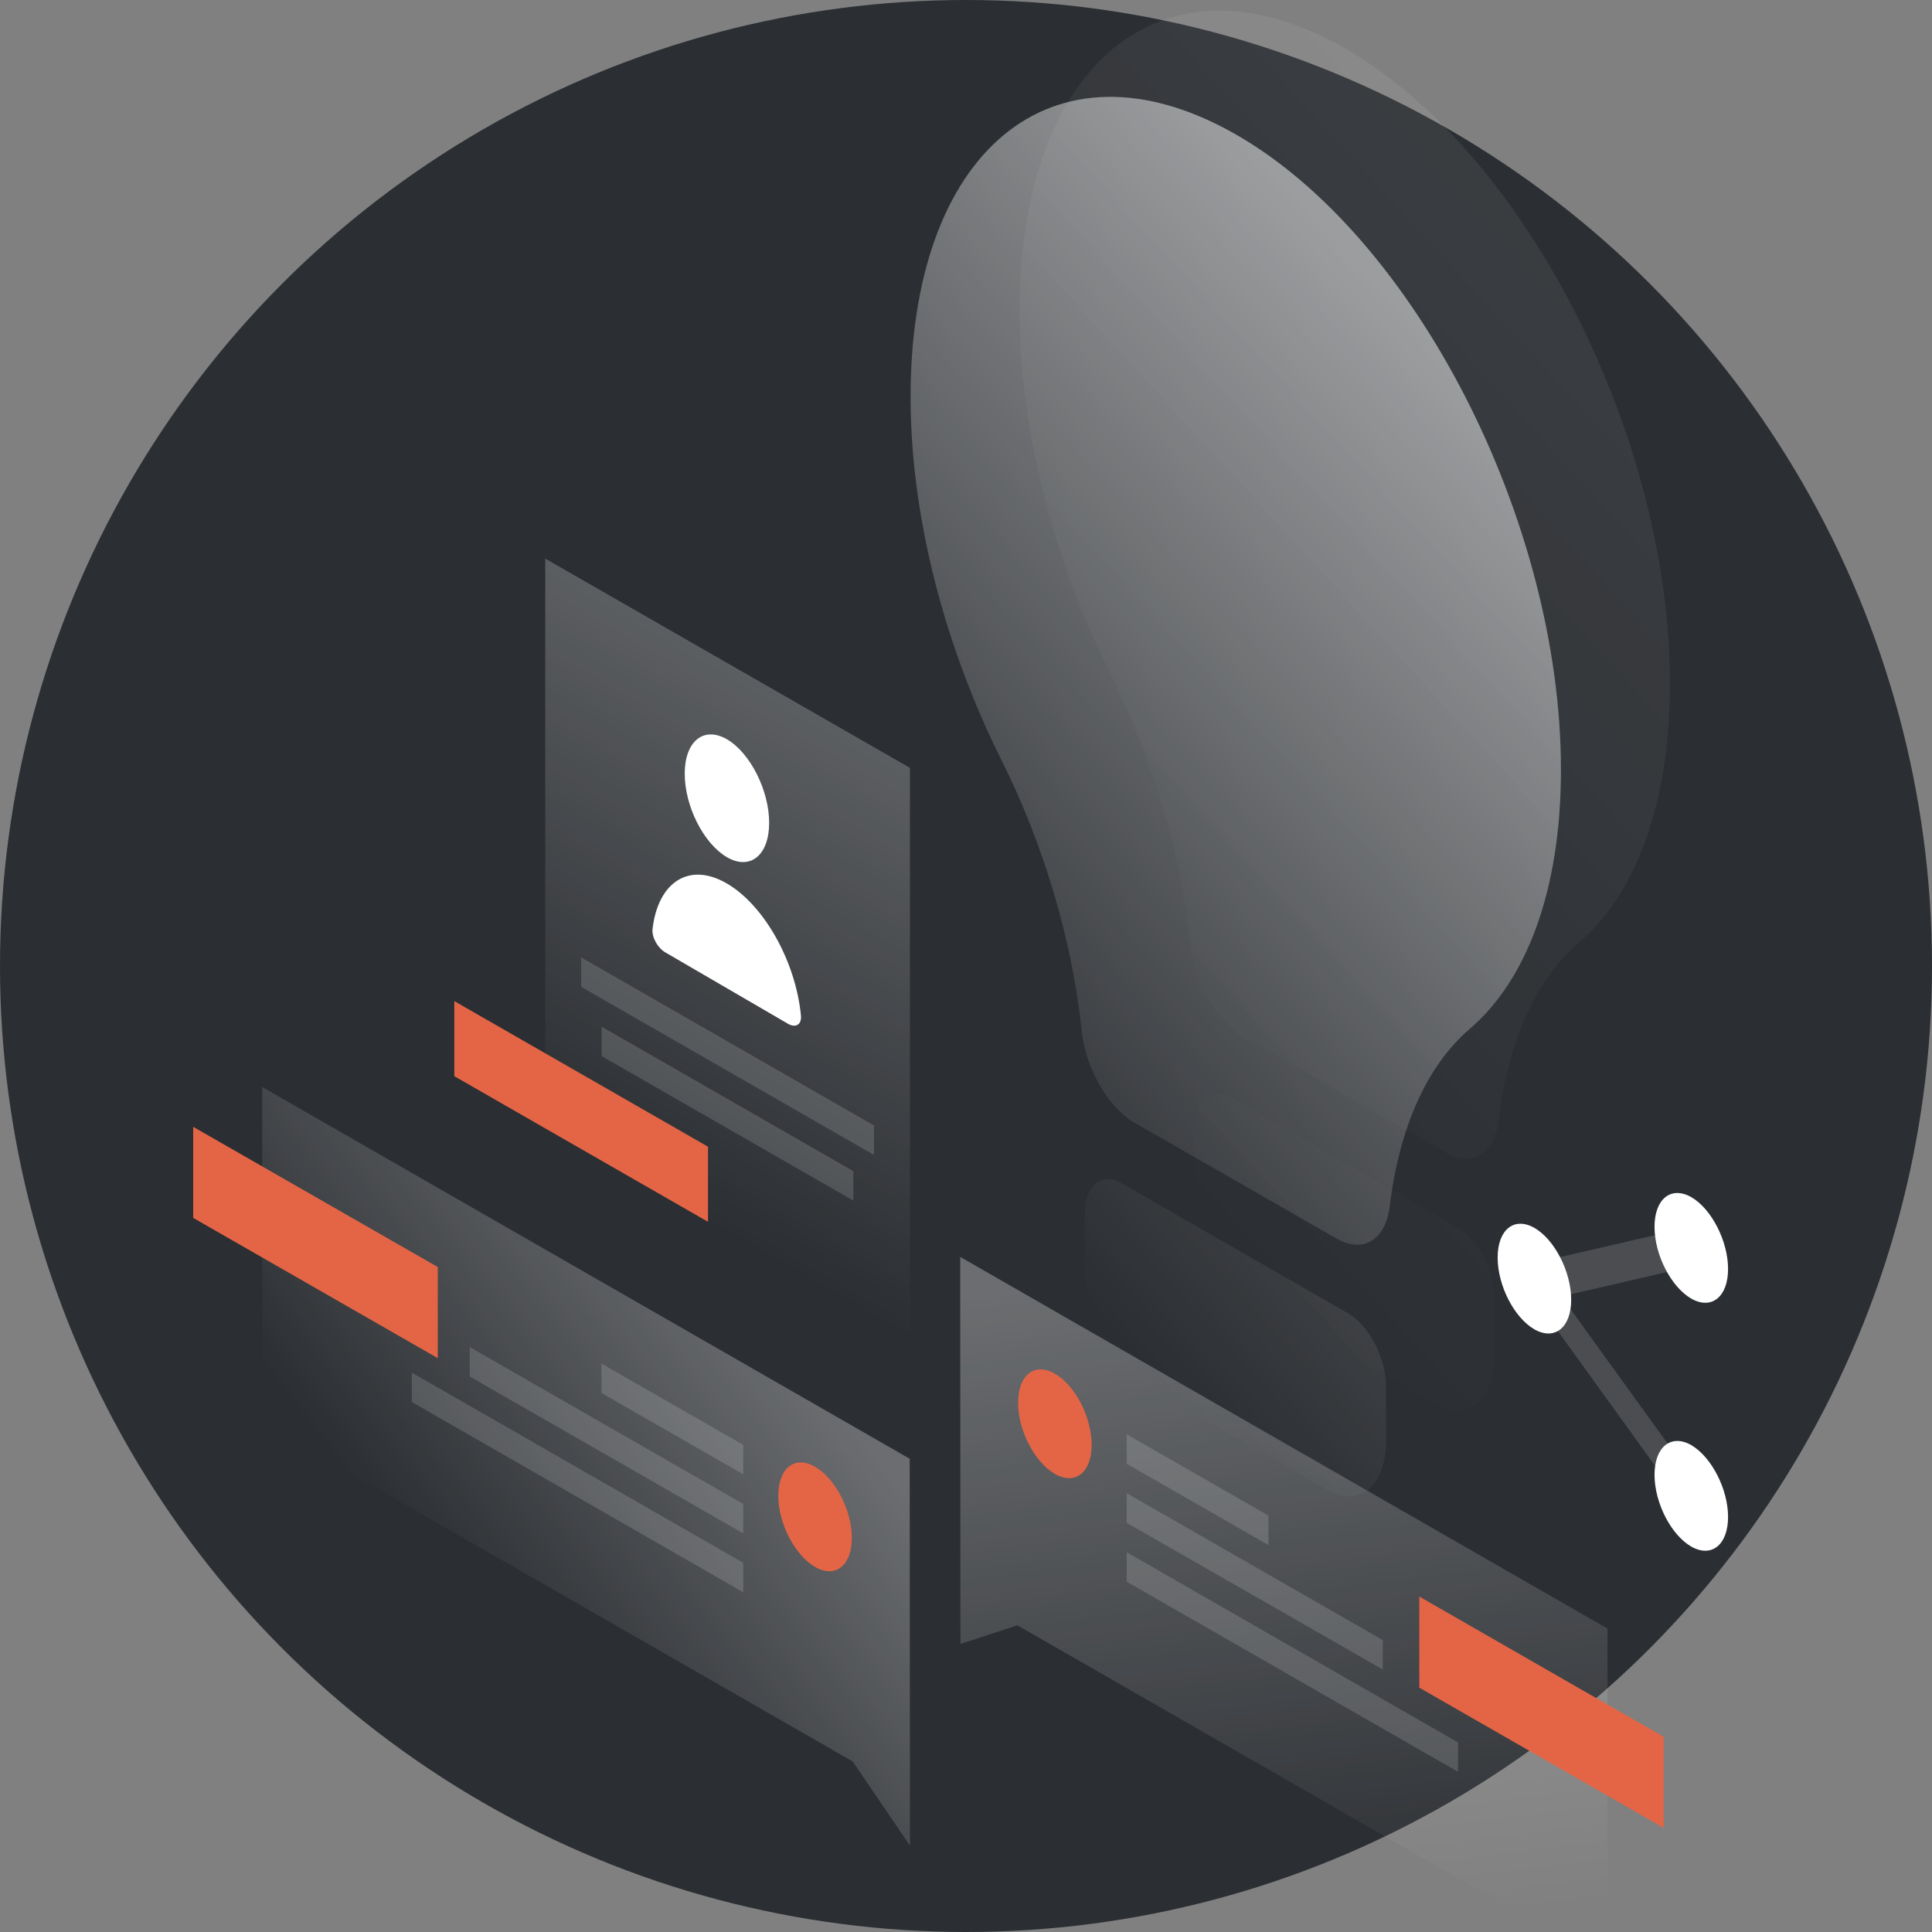 <?xml version="1.0" encoding="UTF-8"?> <svg xmlns="http://www.w3.org/2000/svg" width="180" height="180" viewBox="0 0 180 180" fill="none"><rect x="0" y="0" width="180" height="180" fill="#808080" stroke="none"/> <g clip-path="url(#clip0)"> <circle cx="90" cy="90" r="90" fill="#2B2E32"></circle> <path opacity="0.07" d="M147.073 87.848C152.344 83.353 155.587 74.987 155.587 63.697C155.587 40.514 141.924 13.864 125.098 4.389C108.252 -5.106 94.832 6.022 94.994 29.386C95.075 40.494 98.278 52.408 103.447 62.77C107.441 70.753 110.056 79.664 110.928 87.949C111.272 91.497 113.401 95.166 115.854 96.577L134.666 107.362C137.14 108.794 139.248 107.504 139.633 104.379C140.485 97.101 143.059 91.296 147.073 87.848Z" fill="url(#paint0_linear)"></path> <path opacity="0.07" d="M139.268 126.151V121.192C139.268 118.531 137.727 115.527 135.802 114.378L114.678 102.242C112.752 101.133 111.211 102.383 111.211 105.044V110.003C111.211 113.995 113.32 118.43 116.077 120.607L134.443 131.15C137.16 132.178 139.268 130.102 139.268 126.151Z" fill="url(#paint1_linear)"></path> <path opacity="0.5" d="M136.917 95.872C142.187 91.376 145.431 83.01 145.431 71.721C145.431 48.538 131.767 21.887 114.942 12.412C98.075 2.917 84.675 14.045 84.837 37.41C84.918 48.517 88.121 60.432 93.291 70.793C97.284 78.777 99.9 87.687 100.771 95.972C101.116 99.52 103.245 103.189 105.697 104.601L124.51 115.386C126.983 116.817 129.092 115.527 129.477 112.402C130.348 105.125 132.923 99.299 136.917 95.872Z" fill="url(#paint2_linear)"></path> <path opacity="0.4" d="M129.132 134.174V129.215C129.132 126.554 127.591 123.55 125.666 122.401L104.542 110.266C102.616 109.157 101.075 110.407 101.075 113.068V118.027C101.075 122.018 103.184 126.453 105.941 128.631L124.307 139.174C127.024 140.202 129.132 138.126 129.132 134.174Z" fill="url(#paint3_linear)"></path> <path opacity="0.3" d="M84.756 135.908L24.426 101.274L24.447 132.541L79.445 164.111L84.777 171.953L84.756 135.908Z" fill="url(#paint4_linear)"></path> <path d="M18 113.471V104.984L40.786 118.047V126.534L18 113.471Z" fill="#E46546"></path> <path opacity="0.15" d="M69.248 134.618L56.031 127.038V129.78L69.248 137.359V134.618Z" fill="white"></path> <path opacity="0.15" d="M69.248 140.121L43.766 125.506V128.248L69.248 142.863V140.121Z" fill="white"></path> <path opacity="0.15" d="M69.248 145.605L38.373 127.885V130.626L69.248 148.346V145.605Z" fill="white"></path> <path d="M72.512 139.355C72.512 141.936 74.053 144.899 75.938 145.988C77.823 147.076 79.364 145.867 79.364 143.286C79.364 140.706 77.823 137.742 75.938 136.654C74.032 135.565 72.512 136.775 72.512 139.355Z" fill="#E46546"></path> <path opacity="0.3" d="M89.459 117.099L149.769 151.733L149.789 183L94.791 151.431L89.48 153.164L89.459 117.099Z" fill="url(#paint5_linear)"></path> <path d="M132.234 157.236V148.749L154.999 161.813V170.3L132.234 157.236Z" fill="#E46546"></path> <path opacity="0.15" d="M104.968 133.63L118.185 141.21V143.952L104.968 136.372V133.63Z" fill="white"></path> <path opacity="0.15" d="M104.968 139.113L128.828 152.801V155.543L104.968 141.875V139.113Z" fill="white"></path> <path opacity="0.15" d="M104.968 144.617L135.842 162.337V165.078L104.968 147.358V144.617Z" fill="white"></path> <path d="M101.704 134.618C101.704 137.198 100.163 138.408 98.278 137.319C96.393 136.23 94.852 133.267 94.852 130.687C94.852 128.106 96.393 126.897 98.278 127.985C100.183 129.074 101.704 132.037 101.704 134.618Z" fill="#E46546"></path> <path opacity="0.15" d="M156.763 114.479L158.283 117.825L145.471 120.788L158.79 139.234L157.27 140.827L140.91 118.148L156.763 114.479Z" fill="white"></path> <path d="M161 118.228C161 120.829 159.459 122.058 157.574 120.99C155.689 119.901 154.148 116.918 154.148 114.297C154.148 111.697 155.689 110.467 157.574 111.535C159.459 112.624 161 115.628 161 118.228Z" fill="white"></path> <path d="M161 141.331C161 143.931 159.459 145.161 157.574 144.093C155.689 143.004 154.148 140.021 154.148 137.4C154.148 134.799 155.689 133.57 157.574 134.638C159.459 135.747 161 138.73 161 141.331Z" fill="white"></path> <path d="M146.384 121.091C146.384 123.691 144.843 124.921 142.958 123.853C141.072 122.764 139.532 119.781 139.532 117.16C139.532 114.559 141.072 113.33 142.958 114.398C144.843 115.487 146.384 118.49 146.384 121.091Z" fill="white"></path> <path opacity="0.3" d="M50.8 52.045L84.776 71.539V134.134L50.8 114.64V52.045Z" fill="url(#paint6_linear)"></path> <path opacity="0.15" d="M54.145 89.199L81.432 104.863V107.604L54.145 91.941V89.199Z" fill="white"></path> <path opacity="0.15" d="M56.051 95.65L79.506 109.116V111.858L56.051 98.392V95.65Z" fill="white"></path> <path d="M65.964 106.838L42.327 93.271V100.266L65.964 113.833V106.838Z" fill="#E46546"></path> <path d="M71.66 76.66C71.66 79.684 69.897 81.115 67.728 79.865C65.558 78.595 63.795 75.128 63.795 72.084C63.795 69.06 65.558 67.629 67.728 68.878C69.897 70.148 71.66 73.636 71.66 76.66Z" fill="white"></path> <path d="M67.707 82.305C64.2 80.268 61.301 82.183 60.795 86.558C60.714 87.324 61.281 88.332 61.991 88.735L73.424 95.388C74.134 95.791 74.701 95.469 74.62 94.602C74.134 89.602 71.215 84.341 67.707 82.305Z" fill="white"></path> </g> <defs> <linearGradient id="paint0_linear" x1="149.073" y1="30.499" x2="87.346" y2="87.017" gradientUnits="userSpaceOnUse"> <stop stop-color="white"></stop> <stop offset="1" stop-color="white" stop-opacity="0"></stop> </linearGradient> <linearGradient id="paint1_linear" x1="181.18" y1="65.555" x2="119.452" y2="122.073" gradientUnits="userSpaceOnUse"> <stop stop-color="white"></stop> <stop offset="1" stop-color="white" stop-opacity="0"></stop> </linearGradient> <linearGradient id="paint2_linear" x1="138.933" y1="38.518" x2="77.206" y2="95.036" gradientUnits="userSpaceOnUse"> <stop stop-color="white"></stop> <stop offset="1" stop-color="white" stop-opacity="0"></stop> </linearGradient> <linearGradient id="paint3_linear" x1="171.04" y1="73.574" x2="109.312" y2="130.092" gradientUnits="userSpaceOnUse"> <stop stop-color="white"></stop> <stop offset="1" stop-color="white" stop-opacity="0"></stop> </linearGradient> <linearGradient id="paint4_linear" x1="71.602" y1="123.384" x2="40.586" y2="147.805" gradientUnits="userSpaceOnUse"> <stop stop-color="white"></stop> <stop offset="1" stop-color="white" stop-opacity="0"></stop> </linearGradient> <linearGradient id="paint5_linear" x1="115.365" y1="118.118" x2="123.078" y2="181.031" gradientUnits="userSpaceOnUse"> <stop stop-color="white"></stop> <stop offset="1" stop-color="white" stop-opacity="0"></stop> </linearGradient> <linearGradient id="paint6_linear" x1="88.409" y1="57.562" x2="58.503" y2="109.665" gradientUnits="userSpaceOnUse"> <stop stop-color="white"></stop> <stop offset="1" stop-color="white" stop-opacity="0"></stop> </linearGradient> <clipPath id="clip0"> <rect width="180" height="180" fill="white"></rect> </clipPath> </defs> </svg> 